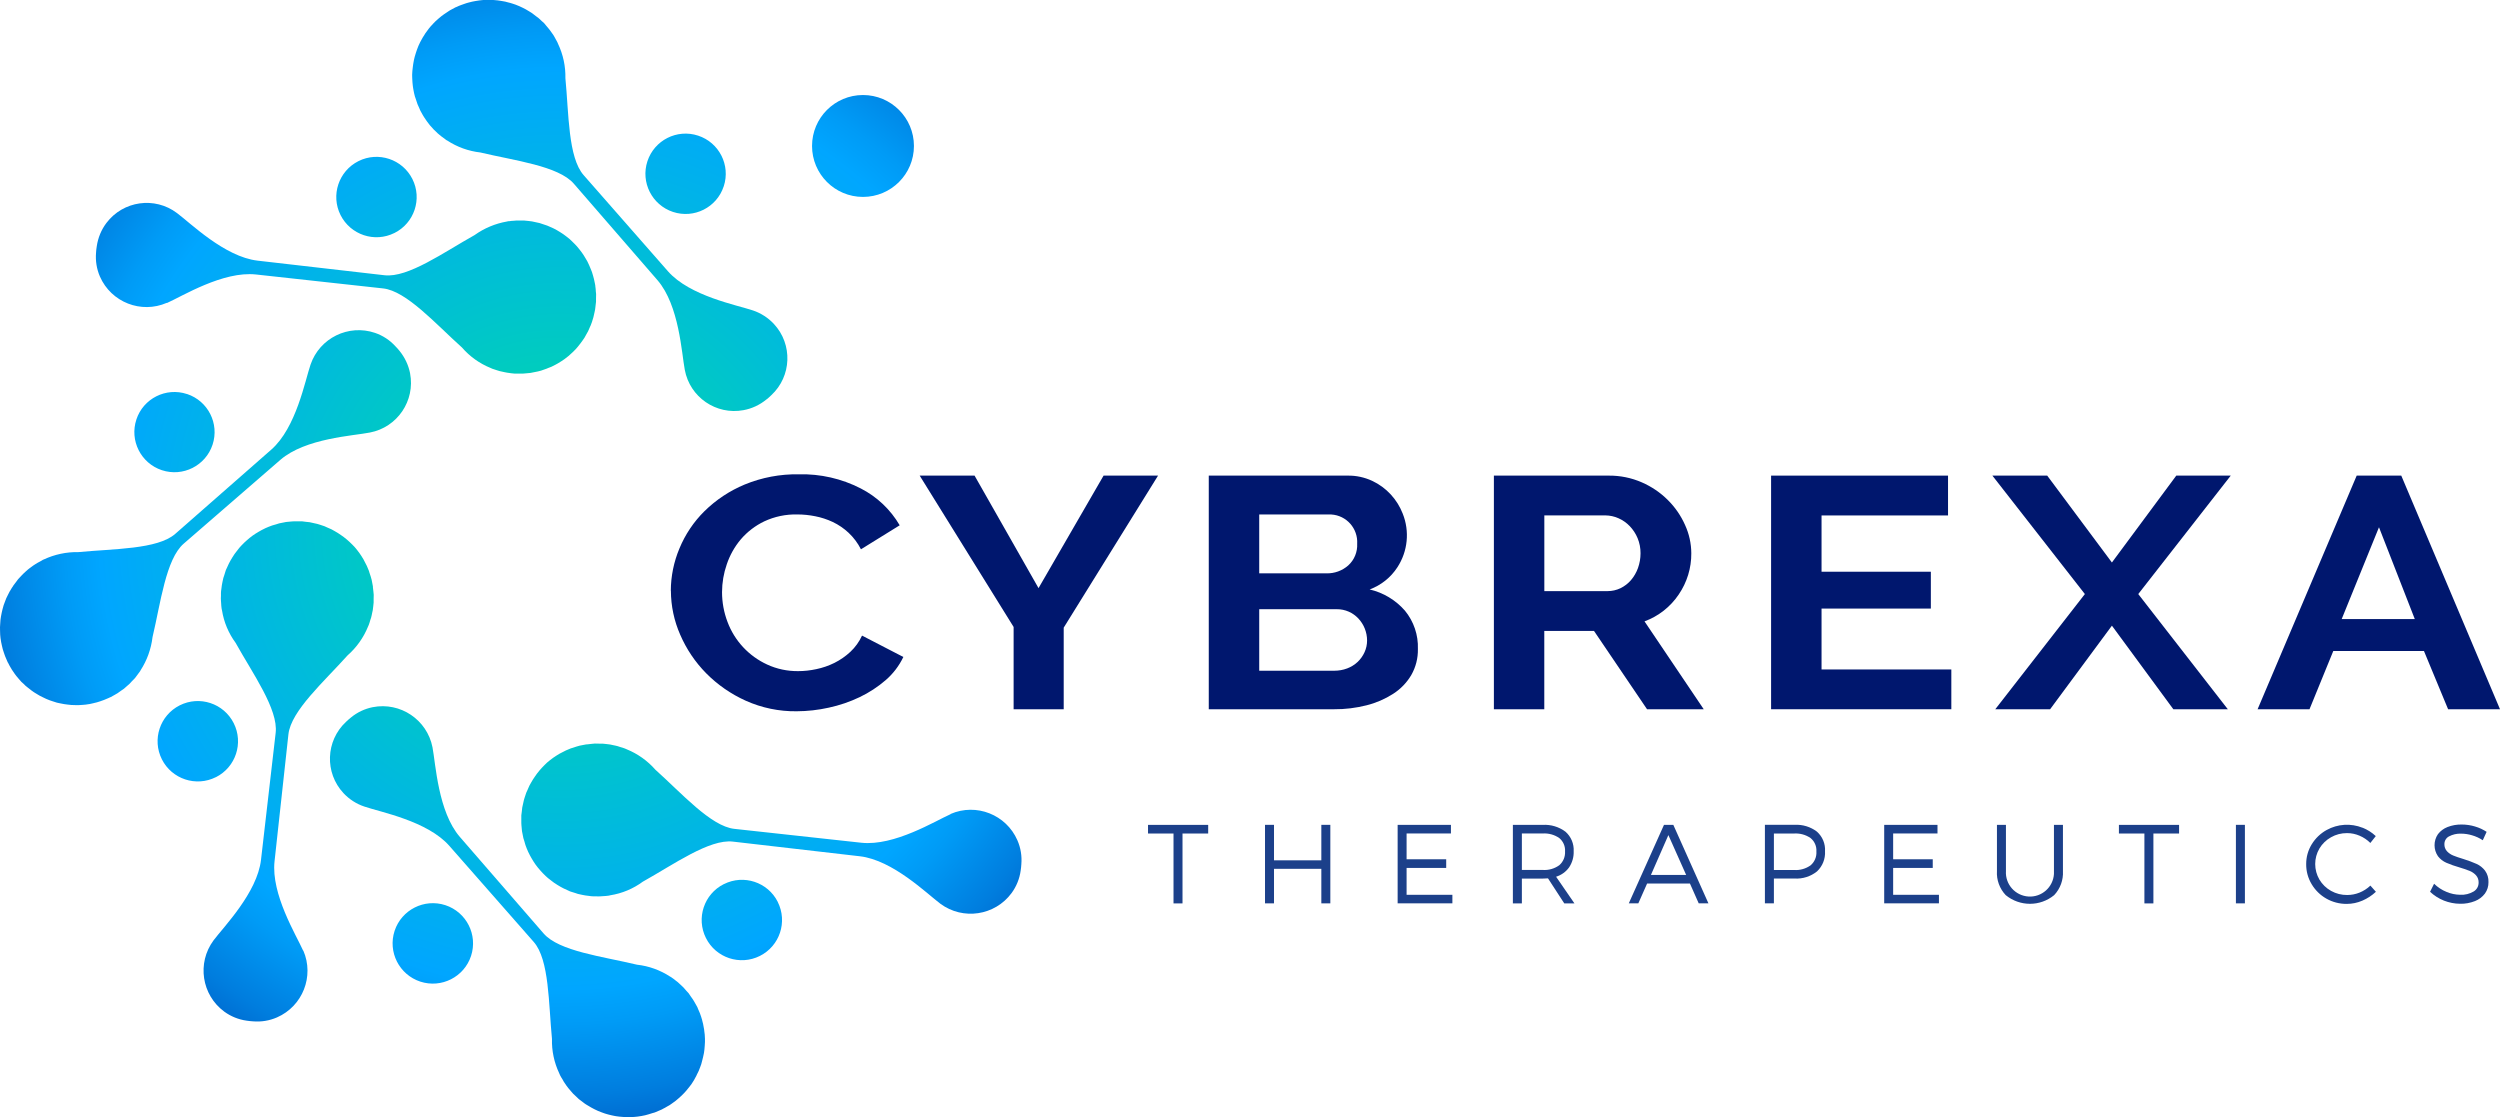 <?xml version="1.0" encoding="UTF-8"?>
<svg id="Layer_2" data-name="Layer 2" xmlns="http://www.w3.org/2000/svg" xmlns:xlink="http://www.w3.org/1999/xlink" viewBox="0 0 553.02 247.16">
  <defs>
    <style>
      .cls-1 {
        fill: none;
        opacity: .89;
      }

      .cls-2 {
        fill: #00297c;
      }

      .cls-3 {
        fill: #00176e;
      }

      .cls-4 {
        fill: url(#radial-gradient-10);
      }

      .cls-5 {
        fill: url(#radial-gradient-11);
      }

      .cls-6 {
        fill: url(#radial-gradient-12);
      }

      .cls-7 {
        fill: url(#radial-gradient-13);
      }

      .cls-8 {
        fill: url(#radial-gradient-6);
      }

      .cls-9 {
        fill: url(#radial-gradient-5);
      }

      .cls-10 {
        fill: url(#radial-gradient-3);
      }

      .cls-11 {
        fill: url(#radial-gradient-4);
      }

      .cls-12 {
        fill: url(#radial-gradient-9);
      }

      .cls-13 {
        fill: url(#radial-gradient-8);
      }

      .cls-14 {
        fill: url(#radial-gradient-7);
      }

      .cls-15 {
        fill: url(#radial-gradient-2);
      }

      .cls-16 {
        fill: url(#radial-gradient);
      }
    </style>
    <radialGradient id="radial-gradient" cx="123.81" cy="132.22" fx="123.81" fy="132.22" r="156.63" gradientTransform="translate(0 249.16) scale(1 -1)" gradientUnits="userSpaceOnUse">
      <stop offset="0" stop-color="#00e19c"/>
      <stop offset=".65" stop-color="#00a6ff"/>
      <stop offset=".7" stop-color="#009bf6"/>
      <stop offset=".8" stop-color="#007dde"/>
      <stop offset=".92" stop-color="#004db8"/>
      <stop offset="1" stop-color="#002c9e"/>
    </radialGradient>
    <radialGradient id="radial-gradient-2" cx="123.81" cy="132.22" fx="123.81" fy="132.22" r="156.63" xlink:href="#radial-gradient"/>
    <radialGradient id="radial-gradient-3" cx="123.81" cy="132.22" fx="123.81" fy="132.22" r="156.63" xlink:href="#radial-gradient"/>
    <radialGradient id="radial-gradient-4" cx="123.81" fx="123.81" r="156.63" xlink:href="#radial-gradient"/>
    <radialGradient id="radial-gradient-5" cx="123.81" fx="123.81" r="156.63" xlink:href="#radial-gradient"/>
    <radialGradient id="radial-gradient-6" cx="123.81" fx="123.81" r="156.63" xlink:href="#radial-gradient"/>
    <radialGradient id="radial-gradient-7" cx="123.81" cy="132.22" fx="123.81" fy="132.22" r="156.63" xlink:href="#radial-gradient"/>
    <radialGradient id="radial-gradient-8" cx="123.81" fx="123.81" r="156.63" xlink:href="#radial-gradient"/>
    <radialGradient id="radial-gradient-9" cx="123.81" fx="123.81" r="156.63" xlink:href="#radial-gradient"/>
    <radialGradient id="radial-gradient-10" cx="123.81" fx="123.81" r="156.63" xlink:href="#radial-gradient"/>
    <radialGradient id="radial-gradient-11" cx="123.81" cy="132.22" fx="123.81" fy="132.22" r="156.63" xlink:href="#radial-gradient"/>
    <radialGradient id="radial-gradient-12" cx="123.81" fx="123.81" r="156.63" xlink:href="#radial-gradient"/>
    <radialGradient id="radial-gradient-13" cx="123.81" fx="123.81" r="156.63" xlink:href="#radial-gradient"/>
  </defs>
  <g id="Layer_1-2" data-name="Layer 1">
    <g>
      <path class="cls-16" d="m160.12,195.57c-4.39,2.2-6.16,7.54-3.96,11.93,2.2,4.39,7.54,6.16,11.93,3.96,4.39-2.2,6.16-7.54,3.96-11.93,0,0,0-.01,0-.02-2.2-4.38-7.54-6.14-11.91-3.94,0,0,0,0,0,0Z"/>
      <path class="cls-15" d="m87.26,51.54c4.39-2.2,6.17-7.54,3.97-11.93-2.2-4.39-7.54-6.17-11.93-3.97-4.39,2.2-6.17,7.54-3.97,11.93,0,0,0,.02.01.02,2.21,4.37,7.53,6.14,11.91,3.95Z"/>
      <path class="cls-10" d="m87.29,205.91c-1.53,4.67,1.01,9.69,5.68,11.23,4.67,1.53,9.69-1.01,11.23-5.68,1.53-4.67-1.01-9.69-5.68-11.23-4.67-1.52-9.69,1.02-11.23,5.68Z"/>
      <path class="cls-11" d="m160.1,41.21c1.53-4.66-1.01-9.68-5.68-11.21-4.66-1.53-9.68,1.01-11.21,5.68-1.52,4.65,1.01,9.66,5.66,11.2,4.65,1.54,9.67-.98,11.21-5.63,0-.01,0-.03.01-.04Z"/>
      <path class="cls-9" d="m47.76,171.92c4.39-2.21,6.15-7.56,3.94-11.95-2.21-4.39-7.56-6.15-11.95-3.94-4.38,2.21-6.15,7.55-3.94,11.94,2.21,4.38,7.56,6.15,11.95,3.94Z"/>
      <path class="cls-8" d="m30.17,92.8c-1.54,4.65.99,9.67,5.64,11.21,4.65,1.54,9.67-.99,11.21-5.64,1.54-4.65-.99-9.67-5.64-11.21,0,0-.02,0-.03,0-4.64-1.53-9.65.99-11.18,5.63,0,0,0,.01,0,.02Z"/>
      <path class="cls-14" d="m91.84,21.5c.07.25.17.52.26.78.07.25.16.5.25.75.12.31.25.61.4.9.06.16.12.3.19.45.03.05.06.1.08.16.16.31.36.63.52.94.12.18.21.36.33.53.18.28.35.55.55.81.12.18.29.4.44.58.15.22.32.42.51.61.21.23.39.46.6.67.15.15.3.3.47.44.24.26.51.5.79.72.14.13.3.23.42.34.3.24.61.46.92.68.05.03.07.08.14.1.05.07.13.08.21.12,2.21,1.45,4.72,2.35,7.34,2.65,7.53,1.8,17.26,2.96,20.68,6.91l18.51,21.35c4.81,5.58,5.33,16.18,6.03,19.82,1.12,6.05,6.94,10.05,12.99,8.92,1.86-.34,3.6-1.16,5.06-2.36.2-.13.38-.28.55-.45.19-.16.37-.32.53-.49,4.52-4.19,4.78-11.25.59-15.76-1.27-1.37-2.88-2.41-4.65-3-3.49-1.19-13.96-3.15-18.81-8.68l-18.63-21.24c-3.46-3.92-3.28-13.71-4.04-21.44.06-2.63-.5-5.24-1.63-7.62-.02-.08-.06-.17-.1-.24-.02-.05-.04-.1-.07-.15-.17-.34-.37-.67-.55-1.01-.09-.16-.18-.33-.28-.49-.2-.29-.39-.56-.62-.88-.13-.15-.24-.34-.38-.5-.18-.24-.37-.47-.58-.69-.17-.21-.34-.41-.52-.63-.16-.14-.36-.31-.53-.46-.25-.24-.48-.48-.73-.68-.15-.13-.32-.24-.48-.35-.28-.24-.57-.46-.87-.67-.06-.03-.09-.07-.16-.11-.11-.09-.26-.14-.39-.24-.3-.17-.59-.37-.87-.52-.21-.12-.47-.25-.68-.35-.28-.13-.51-.25-.77-.36-.28-.12-.56-.23-.84-.34-.24-.06-.47-.17-.69-.23-.29-.09-.6-.19-.9-.25-.23-.07-.44-.12-.67-.18-.3-.06-.6-.12-.91-.16-.24-.05-.49-.09-.73-.11-.27-.03-.57-.06-.85-.08-.26-.01-.54-.04-.82-.04-.26-.01-.52,0-.78,0-.29.02-.57.03-.88.04-.26.02-.49.05-.73.08l-.9.14c-.25.04-.51.11-.73.14-.29.08-.57.15-.83.21-.31.09-.59.16-.86.27-.23.07-.46.15-.68.24-.35.12-.68.26-1.01.42-.12.06-.24.11-.37.15-.04.03-.09.06-.14.08-.35.17-.69.38-1.04.56-.16.09-.29.19-.45.3-.3.18-.6.38-.88.59-.17.14-.36.24-.52.38-.24.19-.45.37-.66.55-.21.19-.44.39-.65.58-.15.14-.3.32-.45.46-.24.26-.49.51-.71.77-.12.13-.22.28-.34.42-.23.32-.47.63-.7.96-.04.03-.07.07-.09.12-.07.12-.14.24-.21.36-.21.3-.4.61-.57.94-.12.2-.24.41-.34.63-.13.26-.24.54-.38.81-.11.27-.21.54-.31.81-.07.24-.17.45-.24.71-.1.28-.19.57-.26.86-.07.23-.13.47-.17.71-.06.31-.11.58-.16.88-.04.26-.08.49-.1.76-.05.26-.06.54-.09.8,0,.31-.03.59-.05.85.02.26.02.51.02.75.01.31.02.63.05.91.02.23.04.47.07.7.05.31.07.62.14.93.04.24.09.47.14.72.06.3.14.58.22.89Z"/>
      <path class="cls-13" d="m155.33,225.67c-.09-.26-.16-.54-.25-.81-.08-.25-.15-.48-.26-.74-.12-.33-.26-.61-.4-.92-.07-.14-.1-.27-.17-.43-.04-.06-.06-.11-.09-.16-.17-.33-.35-.64-.53-.94-.12-.18-.21-.37-.33-.55-.17-.27-.35-.53-.55-.78-.14-.2-.28-.42-.41-.61-.19-.2-.36-.39-.54-.59-.2-.23-.4-.46-.61-.7-.14-.14-.3-.27-.45-.43-.26-.24-.51-.49-.79-.73-.14-.11-.3-.21-.43-.33-.29-.25-.6-.48-.92-.69-.04-.02-.07-.08-.13-.1-.07-.05-.14-.09-.22-.12-2.21-1.44-4.72-2.35-7.34-2.64-7.54-1.81-17.27-2.96-20.68-6.93l-18.51-21.34c-4.82-5.57-5.35-16.19-6.05-19.83-1.2-6.09-7.11-10.06-13.2-8.87-1.78.35-3.45,1.14-4.85,2.3-.17.14-.36.32-.55.46-.18.18-.37.33-.53.49-4.51,4.2-4.76,11.26-.56,15.77,1.27,1.36,2.85,2.38,4.62,2.97,3.51,1.22,13.97,3.17,18.82,8.72l18.65,21.23c3.45,3.91,3.27,13.71,4.03,21.44-.07,2.62.48,5.23,1.6,7.6.05.09.06.17.1.23.03.06.05.11.07.17.17.34.36.66.57.98.08.17.17.33.27.49.19.3.39.6.61.9.13.14.24.32.37.49.19.24.39.46.58.68.18.21.36.41.53.61.18.17.36.33.54.5.23.23.46.45.7.67.16.12.34.25.49.37.29.21.58.43.87.66.05,0,.11.07.15.1.14.08.26.16.4.24.29.19.57.35.88.52.22.13.45.24.68.36.25.13.5.25.76.36.27.13.55.23.84.33.22.07.45.16.67.24.3.11.61.17.9.26.22.06.46.11.67.16.31.09.61.11.91.18.24.03.5.07.75.1.28.04.55.06.83.07.28.04.54.04.82.06.26-.01.51-.02.77-.03.3-.01.6,0,.91-.04.23-.03.47-.04.71-.07.31-.04.6-.08.9-.14.25-.04.5-.1.75-.15.28-.06.56-.15.83-.23.29-.07.58-.17.86-.27.23-.04.45-.12.66-.21.35-.13.66-.29,1.01-.43.14-.06.25-.11.39-.17.04,0,.09-.05.14-.09.35-.17.69-.35,1.02-.56.16-.08.31-.17.47-.26.31-.19.57-.4.87-.61.18-.12.35-.25.52-.38.23-.17.44-.35.65-.55.23-.18.44-.37.64-.58.15-.15.3-.3.45-.45.24-.27.51-.52.72-.8.11-.12.22-.28.33-.41.25-.32.49-.62.73-.93,0-.06.05-.08.07-.13.08-.12.14-.24.22-.34.2-.3.38-.62.54-.94.13-.21.25-.44.34-.67.14-.26.28-.52.39-.79.11-.26.2-.53.31-.79.08-.24.16-.48.26-.71.08-.28.16-.59.23-.88.07-.24.13-.47.18-.72.07-.28.13-.58.19-.88.03-.24.07-.51.1-.75.02-.28.06-.54.07-.82.02-.28.03-.56.05-.85,0-.24-.02-.49,0-.73-.01-.31-.03-.62-.05-.93-.03-.23-.05-.47-.09-.7-.02-.31-.07-.63-.14-.93-.04-.23-.08-.47-.13-.71-.07-.28-.14-.58-.22-.86Z"/>
      <path class="cls-12" d="m36.9,67.04c3.39-1.49,12.42-7.12,19.74-6.32l28.09,3.08c5.18.55,11.68,7.89,17.46,13.07,1.72,1.99,3.89,3.54,6.33,4.53.08.03.16.08.23.1.04.03.12.04.15.07.37.13.73.25,1.1.36.17.07.34.12.52.16.33.09.69.17,1.04.23.21.05.41.09.62.12.31.06.61.09.92.13.26.03.53.06.78.08.25,0,.48,0,.73,0,.32.02.65.02.97,0,.21,0,.43-.02.62-.05.37-.04.72-.05,1.09-.1.06,0,.12-.01.18-.03.15-.02.29-.05.44-.09.35-.05.68-.12,1.02-.2.25-.05.5-.13.75-.19.26-.09.52-.18.79-.28.28-.09.56-.19.83-.32.23-.07.46-.18.68-.26.29-.13.58-.29.85-.43.21-.12.4-.21.6-.33.28-.16.53-.32.79-.49.21-.13.41-.28.62-.42.22-.17.46-.33.66-.51.23-.16.44-.35.63-.54.2-.16.39-.33.56-.51.22-.21.43-.42.64-.64.16-.17.32-.35.48-.55.18-.23.39-.46.56-.71.16-.19.31-.39.44-.6.19-.23.32-.49.49-.71.14-.24.29-.52.43-.78.13-.21.25-.42.36-.64.16-.32.3-.65.43-.99.06-.12.12-.24.17-.36.02-.05.04-.11.05-.15.15-.37.28-.74.38-1.13.05-.17.11-.33.15-.49.09-.35.18-.7.24-1.07.06-.2.1-.41.13-.62.05-.28.07-.55.1-.84.05-.29.08-.6.1-.86,0-.22,0-.43,0-.65.02-.37,0-.72.02-1.07-.01-.19-.04-.35-.06-.53-.01-.39-.05-.78-.11-1.16,0-.05,0-.11-.01-.17-.02-.12-.05-.28-.07-.39-.08-.36-.16-.73-.23-1.08-.06-.23-.14-.47-.19-.7-.08-.29-.17-.56-.25-.84-.09-.27-.21-.54-.32-.79-.09-.24-.19-.48-.3-.71-.13-.27-.27-.55-.39-.83-.13-.22-.24-.4-.37-.63-.14-.26-.29-.5-.46-.76-.15-.21-.28-.43-.44-.64-.15-.21-.32-.43-.5-.65-.17-.22-.36-.45-.54-.66-.16-.18-.32-.36-.5-.53-.21-.23-.42-.44-.67-.66-.16-.15-.34-.31-.5-.47-.24-.21-.49-.39-.74-.58-.19-.15-.4-.28-.58-.43-.24-.18-.49-.34-.75-.49-.23-.16-.47-.3-.72-.43-.23-.12-.46-.24-.69-.37-.3-.15-.6-.29-.92-.41-.14-.08-.28-.14-.43-.19-.06-.04-.13-.04-.16-.06-.35-.12-.7-.24-1.05-.35-.18-.06-.38-.12-.57-.19-.32-.06-.65-.15-.97-.21-.24-.04-.47-.1-.7-.15-.26-.04-.52-.05-.8-.1-.3-.03-.6-.06-.91-.09-.21,0-.42-.01-.63-.01-.34,0-.7,0-1.07,0-.18,0-.36.02-.54.05-.39.02-.77.05-1.15.11-.05,0-.1,0-.16,0-.07.01-.15.04-.25.06-2.59.45-5.05,1.48-7.19,3.01-6.77,3.78-14.72,9.49-19.92,8.88l-28.08-3.23c-7.3-.85-14.86-8.33-17.83-10.53-4.91-3.7-11.89-2.72-15.6,2.19-1.14,1.51-1.87,3.29-2.14,5.16-.05.24-.07.45-.1.7-.03.25-.06.48-.06.73-.15,1.8.14,3.61.86,5.27,2.49,5.69,9.11,8.29,14.8,5.81Z"/>
      <path class="cls-4" d="m210.28,180.1c-3.4,1.5-12.45,7.11-19.75,6.32l-28.09-3.07c-5.2-.57-11.68-7.91-17.46-13.08-1.74-1.98-3.91-3.53-6.35-4.52-.07-.04-.15-.07-.23-.1-.03-.03-.1-.02-.13-.06-.36-.14-.73-.25-1.1-.35-.17-.07-.35-.13-.53-.18-.34-.1-.7-.16-1.03-.23-.23-.06-.42-.1-.64-.14-.28-.03-.59-.07-.89-.11-.26-.02-.53-.05-.79-.08-.25,0-.49,0-.73,0-.33,0-.65,0-.97-.02-.2,0-.42.04-.64.06-.35.03-.71.07-1.06.12-.06,0-.12,0-.18,0-.16.02-.3.07-.47.09-.32.06-.65.13-.99.19-.24.08-.51.14-.74.21-.28.09-.55.17-.81.27-.29.07-.57.17-.84.3-.22.11-.45.18-.67.28-.28.14-.58.28-.84.43-.23.1-.42.22-.62.32-.27.16-.52.31-.79.49-.2.14-.41.27-.59.4-.24.18-.47.36-.69.52-.22.17-.43.36-.63.52-.19.17-.38.35-.55.53-.22.22-.43.42-.62.64-.17.18-.33.37-.49.55-.19.23-.39.46-.57.71-.16.2-.31.41-.44.62-.17.23-.33.46-.47.7-.16.26-.31.52-.45.77-.12.23-.24.42-.35.63-.16.34-.29.68-.44,1.01-.05.12-.11.25-.17.37-.02.05-.04.09-.07.15-.13.37-.25.73-.37,1.12-.04.16-.11.33-.15.5-.09.34-.17.69-.23,1.04-.04.22-.1.43-.14.63-.04.28-.07.58-.09.85-.04.3-.06.57-.11.85.01.21.01.43,0,.64-.01.37,0,.73,0,1.08,0,.17.03.36.03.52.03.41.07.79.11,1.18.02.05.02.1.02.16.02.13.06.28.08.39.07.37.14.72.21,1.06.08.23.14.47.22.7.07.27.15.58.24.84.1.28.2.54.3.8.11.25.2.46.3.7.12.28.26.55.41.82.12.23.24.44.36.64.14.26.3.51.46.76.15.22.29.44.44.65.16.22.32.42.5.65.17.21.35.44.55.64.17.18.32.36.49.54.23.22.45.45.67.66.17.16.35.31.5.45.24.2.5.41.75.58.2.16.39.3.59.45.25.17.48.33.74.48.24.16.47.3.72.43.22.13.46.25.68.36.32.15.62.27.94.43.14.05.28.13.42.2.06.01.12.03.17.06.35.12.69.21,1.03.32.19.08.39.14.59.2.31.07.65.14.96.21.23.06.47.1.7.13.26.05.54.08.79.1.3.05.6.09.9.09.21.02.42.02.63,0,.36.03.71.03,1.07,0,.19,0,.37-.02.56-.04.38-.01.76-.05,1.14-.1l.17-.03c.08,0,.16-.03.24-.06,2.61-.41,5.08-1.45,7.2-3.01,6.76-3.76,14.72-9.48,19.93-8.86l28.07,3.24c7.3.84,14.87,8.3,17.83,10.51,5,3.69,12.05,2.63,15.74-2.37,0,0,0,0,0,0,1.07-1.46,1.76-3.16,2.01-4.96.05-.24.06-.47.09-.7.04-.24.06-.48.06-.72.15-1.81-.14-3.62-.87-5.29-2.48-5.68-9.09-8.29-14.78-5.83Z"/>
      <path class="cls-5" d="m67.05,210.28c-1.5-3.4-7.11-12.45-6.32-19.75l3.07-28.09c.57-5.2,7.91-11.68,13.08-17.46,1.98-1.74,3.53-3.91,4.52-6.35.04-.07.07-.15.1-.23.03-.03.02-.1.06-.13.14-.36.25-.73.35-1.1.07-.17.13-.35.18-.53.1-.34.16-.7.23-1.03.06-.23.1-.42.14-.64.03-.28.07-.59.11-.89.02-.26.05-.53.08-.79,0-.25,0-.49,0-.73,0-.33,0-.65.02-.97-.01-.2-.04-.42-.06-.64-.03-.35-.07-.71-.12-1.06,0-.06,0-.12,0-.18-.02-.16-.07-.3-.09-.47-.06-.32-.13-.65-.19-.99-.08-.24-.14-.51-.21-.74-.09-.28-.17-.55-.27-.81-.07-.29-.17-.57-.3-.84-.11-.22-.18-.45-.28-.67-.14-.28-.28-.58-.43-.84-.1-.23-.22-.42-.32-.62-.16-.27-.31-.52-.49-.79-.14-.2-.27-.41-.4-.59-.18-.24-.36-.47-.52-.69-.17-.22-.36-.43-.52-.63-.17-.19-.35-.38-.53-.55-.22-.22-.42-.43-.64-.62-.18-.17-.37-.33-.55-.49-.23-.19-.46-.39-.71-.57-.2-.16-.41-.31-.62-.44-.23-.17-.46-.33-.7-.47-.26-.16-.52-.31-.77-.45-.23-.12-.42-.24-.63-.35-.34-.16-.68-.29-1.01-.44-.12-.05-.25-.11-.37-.17-.05-.02-.09-.04-.15-.07-.37-.13-.73-.25-1.12-.37-.16-.04-.33-.11-.5-.15-.34-.09-.69-.17-1.04-.23-.22-.04-.43-.1-.63-.14-.28-.04-.58-.07-.85-.09-.3-.04-.57-.06-.85-.11-.21.01-.43.01-.64,0-.37-.01-.73,0-1.08,0-.17,0-.36.03-.52.03-.41.03-.79.07-1.18.11-.05.02-.1.02-.16.02-.13.02-.28.06-.39.08-.37.07-.72.14-1.06.21-.23.08-.47.14-.7.22-.27.07-.58.15-.84.24-.28.1-.54.2-.8.3-.25.11-.46.2-.7.3-.28.12-.55.26-.82.41-.23.12-.44.24-.64.36-.26.14-.51.3-.76.46-.22.15-.44.29-.65.44-.22.16-.42.32-.65.5-.21.17-.44.35-.64.55-.18.17-.36.32-.54.49-.22.23-.45.45-.66.67-.17.17-.31.35-.45.5-.2.24-.41.5-.58.75-.16.2-.3.39-.45.59-.17.25-.33.48-.48.74-.16.24-.3.47-.43.72-.13.22-.25.46-.36.68-.15.32-.27.62-.43.94-.05.14-.13.28-.2.42-.01.06-.03.12-.06.17-.12.35-.21.69-.32,1.03-.08.19-.14.39-.2.59-.07.31-.14.65-.21.96-.06.23-.1.47-.13.7-.05.26-.08.54-.1.79-.05.3-.09.6-.09.9-.02.21-.02.42,0,.63-.03.36-.03.71,0,1.07,0,.19.02.37.04.56.01.38.05.76.1,1.14l.03.17c0,.08.03.16.06.24.41,2.61,1.45,5.08,3.01,7.2,3.76,6.76,9.48,14.72,8.86,19.93l-3.24,28.07c-.84,7.3-8.3,14.87-10.51,17.83-3.69,5-2.63,12.05,2.37,15.74,0,0,0,0,0,0,1.46,1.07,3.16,1.76,4.96,2.01.24.05.47.06.7.09.24.04.48.06.72.06,1.81.15,3.62-.14,5.29-.87,5.68-2.48,8.29-9.09,5.83-14.78Z"/>
      <path class="cls-6" d="m40.66,120.24l21.36-18.52c5.57-4.81,16.19-5.31,19.8-6.04,6.08-1.16,10.06-7.03,8.89-13.11,0-.02,0-.04-.01-.06-.36-1.78-1.15-3.44-2.29-4.85-.15-.19-.32-.36-.46-.55-.17-.18-.31-.35-.5-.53-1.22-1.34-2.76-2.35-4.48-2.94-5.87-2-12.26,1.13-14.27,7-1.21,3.49-3.15,13.96-8.69,18.82l-21.25,18.64c-3.92,3.44-13.71,3.28-21.44,4.03-2.63-.05-5.24.51-7.62,1.62-.06.02-.14.06-.23.09-.05.03-.1.06-.15.11-.33.16-.67.35-1.01.55-.16.08-.32.17-.46.28-.31.2-.6.38-.89.61-.17.13-.35.24-.5.37-.25.17-.47.4-.7.59-.2.16-.39.34-.57.53-.18.16-.35.33-.51.52-.24.25-.45.48-.68.73-.11.17-.23.33-.36.49-.23.28-.45.57-.66.87-.02.05-.07.08-.08.15-.1.12-.19.25-.27.39-.18.3-.36.56-.52.86-.13.22-.25.47-.35.69-.12.27-.26.5-.37.75-.11.29-.22.57-.32.84-.07.23-.16.46-.26.69-.08.3-.18.6-.25.9-.05.22-.1.44-.16.67-.08.32-.13.6-.18.91-.04.25-.09.49-.11.73-.03.28-.05.57-.06.85-.03.28-.04.55-.05.83.02.26-.01.5.01.75.02.31.02.6.03.9.03.22.06.48.07.72l.14.9c.06.26.11.51.16.75.06.28.12.54.2.84.07.27.18.56.27.83.07.23.15.46.24.69.15.34.28.65.43,1.01.07.12.12.24.16.37.04.04.07.09.09.13.17.36.35.7.56,1.04.09.14.18.29.26.44.2.31.41.6.61.9.13.17.25.36.39.52.17.23.35.41.54.64.19.24.38.44.57.65.16.16.32.28.49.44.24.26.5.5.78.71.13.12.26.23.41.32.3.24.61.5.94.71.04.01.07.07.14.1.11.08.22.14.34.21.3.18.62.39.93.56.2.1.43.21.64.32.28.12.53.26.81.39.26.11.52.22.79.32.24.07.46.17.72.24.3.1.59.18.87.28.23.04.46.1.71.15.29.06.57.12.88.17.24.04.51.06.75.1.28.04.55.07.82.09.29.02.58.04.87.03.22.02.49.02.72.01.31,0,.62-.02.93-.06.24-.02.45-.05.69-.06l.93-.14c.24-.04.47-.1.71-.16.28-.07.57-.12.86-.21.27-.07.54-.17.79-.25.26-.09.51-.17.75-.27.31-.11.61-.27.93-.39.14-.07.28-.12.43-.2.06,0,.1-.05.16-.06.33-.17.62-.35.94-.53.18-.11.34-.21.55-.32.26-.18.52-.38.8-.57.19-.12.39-.28.6-.41.2-.18.39-.34.59-.52.23-.21.47-.39.67-.59.15-.15.3-.3.43-.47.26-.25.52-.51.76-.78.12-.15.21-.3.33-.44.23-.3.46-.61.68-.92.04-.05.07-.1.11-.14.04-.06.08-.15.11-.21,1.43-2.21,2.34-4.73,2.65-7.35,1.79-7.54,2.95-17.27,6.91-20.69Z"/>
      <circle class="cls-7" cx="190.9" cy="32.29" r="11.27"/>
      <g class="cls-1">
        <path class="cls-2" d="m261.58,184.38v15.46h-1.99v-15.46h-5.64v-1.91h13.31v1.91h-5.68Z"/>
        <path class="cls-2" d="m292.29,199.83v-7.64h-10.47v7.64h-1.99v-17.37h1.99v7.85h10.47v-7.85h1.99v17.37h-1.99Z"/>
        <path class="cls-2" d="m311.15,184.38v5.7h8.76v1.91h-8.76v5.95h10.13v1.89h-12.11v-17.37h11.79v1.91h-9.8Z"/>
        <path class="cls-2" d="m342.43,194.3c-.49.03-.88.05-1.16.05h-4.62v5.49h-1.99v-17.37h6.6c1.81-.11,3.6.43,5.05,1.52,1.23,1.09,1.89,2.68,1.8,4.31.05,1.26-.31,2.51-1.01,3.57-.71.99-1.72,1.71-2.88,2.07l4.06,5.9h-2.25l-3.6-5.54Zm2.49-2.9c.88-.76,1.35-1.89,1.28-3.05.08-1.14-.4-2.24-1.28-2.97-1.07-.74-2.36-1.09-3.65-1.01h-4.62v8.07h4.62c1.3.09,2.59-.28,3.65-1.04h0Z"/>
        <path class="cls-2" d="m364.35,195.45l-1.94,4.38h-2.11l7.79-17.37h2.06l7.77,17.37h-2.15l-1.94-4.38h-9.47Zm4.71-10.72l-3.86,8.81h7.79l-3.93-8.81Z"/>
        <path class="cls-2" d="m401.94,183.99c1.22,1.09,1.87,2.68,1.77,4.31.1,1.68-.55,3.31-1.77,4.46-1.41,1.13-3.19,1.69-5,1.58h-4.54v5.49h-1.99v-17.37h6.53c1.8-.11,3.57.43,5,1.52Zm-9.54,8.46h4.47c1.3.09,2.6-.28,3.66-1.04.88-.76,1.35-1.89,1.27-3.05.08-1.14-.4-2.24-1.28-2.97-1.07-.74-2.36-1.09-3.65-1.01h-4.47v8.07Z"/>
        <path class="cls-2" d="m418.78,184.38v5.7h8.76v1.91h-8.76v5.95h10.13v1.89h-12.11v-17.37h11.79v1.91h-9.8Z"/>
        <path class="cls-2" d="m454.4,198.01c-3.11,2.56-7.6,2.56-10.72,0-1.35-1.43-2.06-3.36-1.94-5.32v-10.22h1.99v10.22c-.18,2.93,2.06,5.45,4.99,5.63,2.93.18,5.45-2.06,5.63-4.99.01-.21.01-.43,0-.64v-10.22h1.99v10.22c.11,1.97-.59,3.89-1.94,5.32Z"/>
        <path class="cls-2" d="m476.35,184.38v15.46h-1.99v-15.46h-5.64v-1.91h13.31v1.91h-5.68Z"/>
        <path class="cls-2" d="m494.6,199.83v-17.37h1.99v17.37h-1.99Z"/>
        <path class="cls-2" d="m522.61,183.09c1.08.43,2.08,1.06,2.93,1.86l-1.2,1.52c-.68-.68-1.48-1.22-2.37-1.6-.87-.38-1.82-.58-2.77-.58-1.25-.01-2.48.3-3.56.92-1.06.59-1.94,1.44-2.56,2.48-1.25,2.12-1.25,4.76,0,6.89.62,1.04,1.51,1.9,2.57,2.49,1.09.61,2.31.92,3.56.91.95,0,1.88-.18,2.76-.54.88-.36,1.69-.88,2.38-1.54l1.22,1.37c-.88.82-1.9,1.49-3,1.96-1.09.47-2.26.72-3.45.72-1.58.01-3.14-.39-4.51-1.17-1.35-.76-2.47-1.87-3.26-3.2-.8-1.34-1.22-2.87-1.2-4.43-.01-1.55.41-3.06,1.22-4.38.81-1.32,1.94-2.41,3.29-3.16,2.45-1.36,5.37-1.54,7.97-.5h0Z"/>
        <path class="cls-2" d="m547.5,182.83c.91.26,1.77.66,2.56,1.18l-.85,1.86c-.73-.49-1.54-.86-2.38-1.1-.78-.23-1.59-.36-2.41-.36-.93-.04-1.86.17-2.69.61-.63.33-1.02.99-1.01,1.71-.02.57.18,1.13.56,1.56.39.42.87.75,1.4.96.56.23,1.33.5,2.31.79.97.3,1.93.66,2.86,1.07.73.33,1.36.84,1.85,1.47.54.74.81,1.64.77,2.56.02.9-.26,1.79-.78,2.52-.56.75-1.33,1.33-2.21,1.67-1.05.41-2.17.62-3.29.59-2.47-.02-4.84-.96-6.64-2.65l.89-1.78c.79.77,1.72,1.39,2.74,1.8.96.41,1.99.63,3.04.64,1.04.06,2.08-.2,2.98-.73.69-.42,1.1-1.16,1.09-1.97.02-.59-.18-1.16-.57-1.6-.39-.43-.87-.76-1.41-.98-.76-.3-1.53-.56-2.31-.79-.97-.28-1.92-.61-2.85-1.01-.73-.32-1.36-.81-1.85-1.44-1.01-1.47-1.01-3.41-.01-4.88.54-.71,1.28-1.26,2.11-1.58,1-.39,2.07-.58,3.15-.56,1,0,2,.15,2.96.44Z"/>
      </g>
      <path class="cls-3" d="m148.39,130.69c.01-3.21.66-6.39,1.9-9.35,1.28-3.1,3.16-5.91,5.54-8.26,2.56-2.52,5.58-4.52,8.9-5.9,3.79-1.56,7.87-2.33,11.97-2.26,4.76-.12,9.47.95,13.71,3.13,3.59,1.84,6.58,4.67,8.61,8.15l-8.57,5.31c-.7-1.38-1.63-2.62-2.75-3.67-1.03-.96-2.2-1.76-3.48-2.37-1.24-.58-2.54-1.01-3.88-1.27-1.3-.26-2.63-.4-3.96-.4-2.53-.06-5.03.46-7.32,1.53-1.98.95-3.75,2.3-5.18,3.97-1.38,1.63-2.43,3.51-3.11,5.53-.69,1.98-1.04,4.06-1.05,6.15,0,2.25.41,4.49,1.21,6.59,1.56,4.18,4.72,7.57,8.77,9.43,2.14.99,4.48,1.48,6.84,1.46,1.36,0,2.71-.15,4.04-.44,1.39-.29,2.73-.75,4-1.38,1.28-.64,2.47-1.46,3.52-2.44,1.09-1.02,1.97-2.24,2.59-3.6l9.14,4.73c-.94,1.96-2.27,3.71-3.92,5.13-1.74,1.5-3.67,2.76-5.74,3.75-2.18,1.04-4.47,1.82-6.83,2.33-2.34.52-4.72.79-7.12.8-3.87.05-7.71-.75-11.24-2.33-3.27-1.47-6.25-3.53-8.77-6.08-2.43-2.46-4.37-5.35-5.74-8.52-1.35-3.06-2.05-6.37-2.06-9.72Z"/>
      <path class="cls-3" d="m215.58,105.21l14.15,24.89,14.39-24.89h12.05l-20.87,33.63v18.05h-11.08v-18.2l-20.78-33.48h12.13Z"/>
      <path class="cls-3" d="m313.65,143.57c.04,2.01-.46,4-1.46,5.75-.99,1.68-2.36,3.1-4,4.15-1.82,1.17-3.81,2.03-5.9,2.55-2.34.59-4.74.89-7.16.87h-27.74v-51.68h30.73c1.87-.03,3.72.37,5.42,1.16,1.56.73,2.96,1.76,4.12,3.02,1.13,1.23,2.02,2.66,2.63,4.22,1.57,3.91,1.13,8.34-1.17,11.87-1.46,2.26-3.62,3.98-6.14,4.91,3.03.71,5.76,2.35,7.8,4.69,1.96,2.38,2.98,5.4,2.87,8.48Zm-35.1-29.77v13.03h14.88c1.77.04,3.48-.58,4.81-1.75,1.35-1.22,2.07-2.99,1.98-4.8.2-3.37-2.36-6.27-5.73-6.47-.19-.01-.38-.01-.58,0h-15.37Zm23.86,27.88c0-.91-.18-1.81-.52-2.66-.33-.82-.81-1.57-1.42-2.22-.6-.63-1.31-1.14-2.1-1.49-.84-.37-1.75-.56-2.67-.55h-17.15v13.61h16.58c.98,0,1.95-.16,2.87-.51.85-.32,1.64-.8,2.3-1.42.65-.61,1.17-1.34,1.54-2.15.38-.82.57-1.72.57-2.62Z"/>
      <path class="cls-3" d="m330.46,156.89v-51.68h25.4c2.52-.02,5.01.48,7.32,1.49,2.16.94,4.12,2.27,5.78,3.93,1.6,1.59,2.89,3.47,3.8,5.53.89,1.95,1.36,4.07,1.37,6.22.03,3.26-.95,6.45-2.79,9.14-1.83,2.72-4.48,4.8-7.56,5.93l13.1,19.44h-12.54l-11.73-17.32h-11v17.32h-11.16Zm11.16-26.13h13.99c.99,0,1.98-.22,2.87-.65.88-.43,1.67-1.04,2.31-1.78.67-.79,1.19-1.69,1.54-2.66.38-1.05.57-2.16.57-3.28.01-1.15-.21-2.29-.65-3.35-.41-.98-1-1.89-1.74-2.66-.71-.74-1.56-1.34-2.51-1.75-.9-.4-1.88-.61-2.87-.62h-13.51v16.74Z"/>
      <path class="cls-3" d="m431.65,148.08v8.81h-39.87v-51.68h39.14v8.81h-27.98v12.45h24.18v8.15h-24.18v13.47h28.71Z"/>
      <path class="cls-3" d="m452.86,105.21l14.31,19.22,14.24-19.22h12.05l-20.46,26.2,19.81,25.48h-12.05l-13.59-18.49-13.67,18.49h-12.13l19.82-25.48-20.46-26.2h12.13Z"/>
      <path class="cls-3" d="m521.31,105.21h9.87l21.84,51.68h-11.48l-5.34-12.88h-20.06l-5.26,12.88h-11.48l21.92-51.68Zm12.86,31.73l-7.92-20.31-8.25,20.31h16.17Z"/>
    </g>
  </g>
</svg>